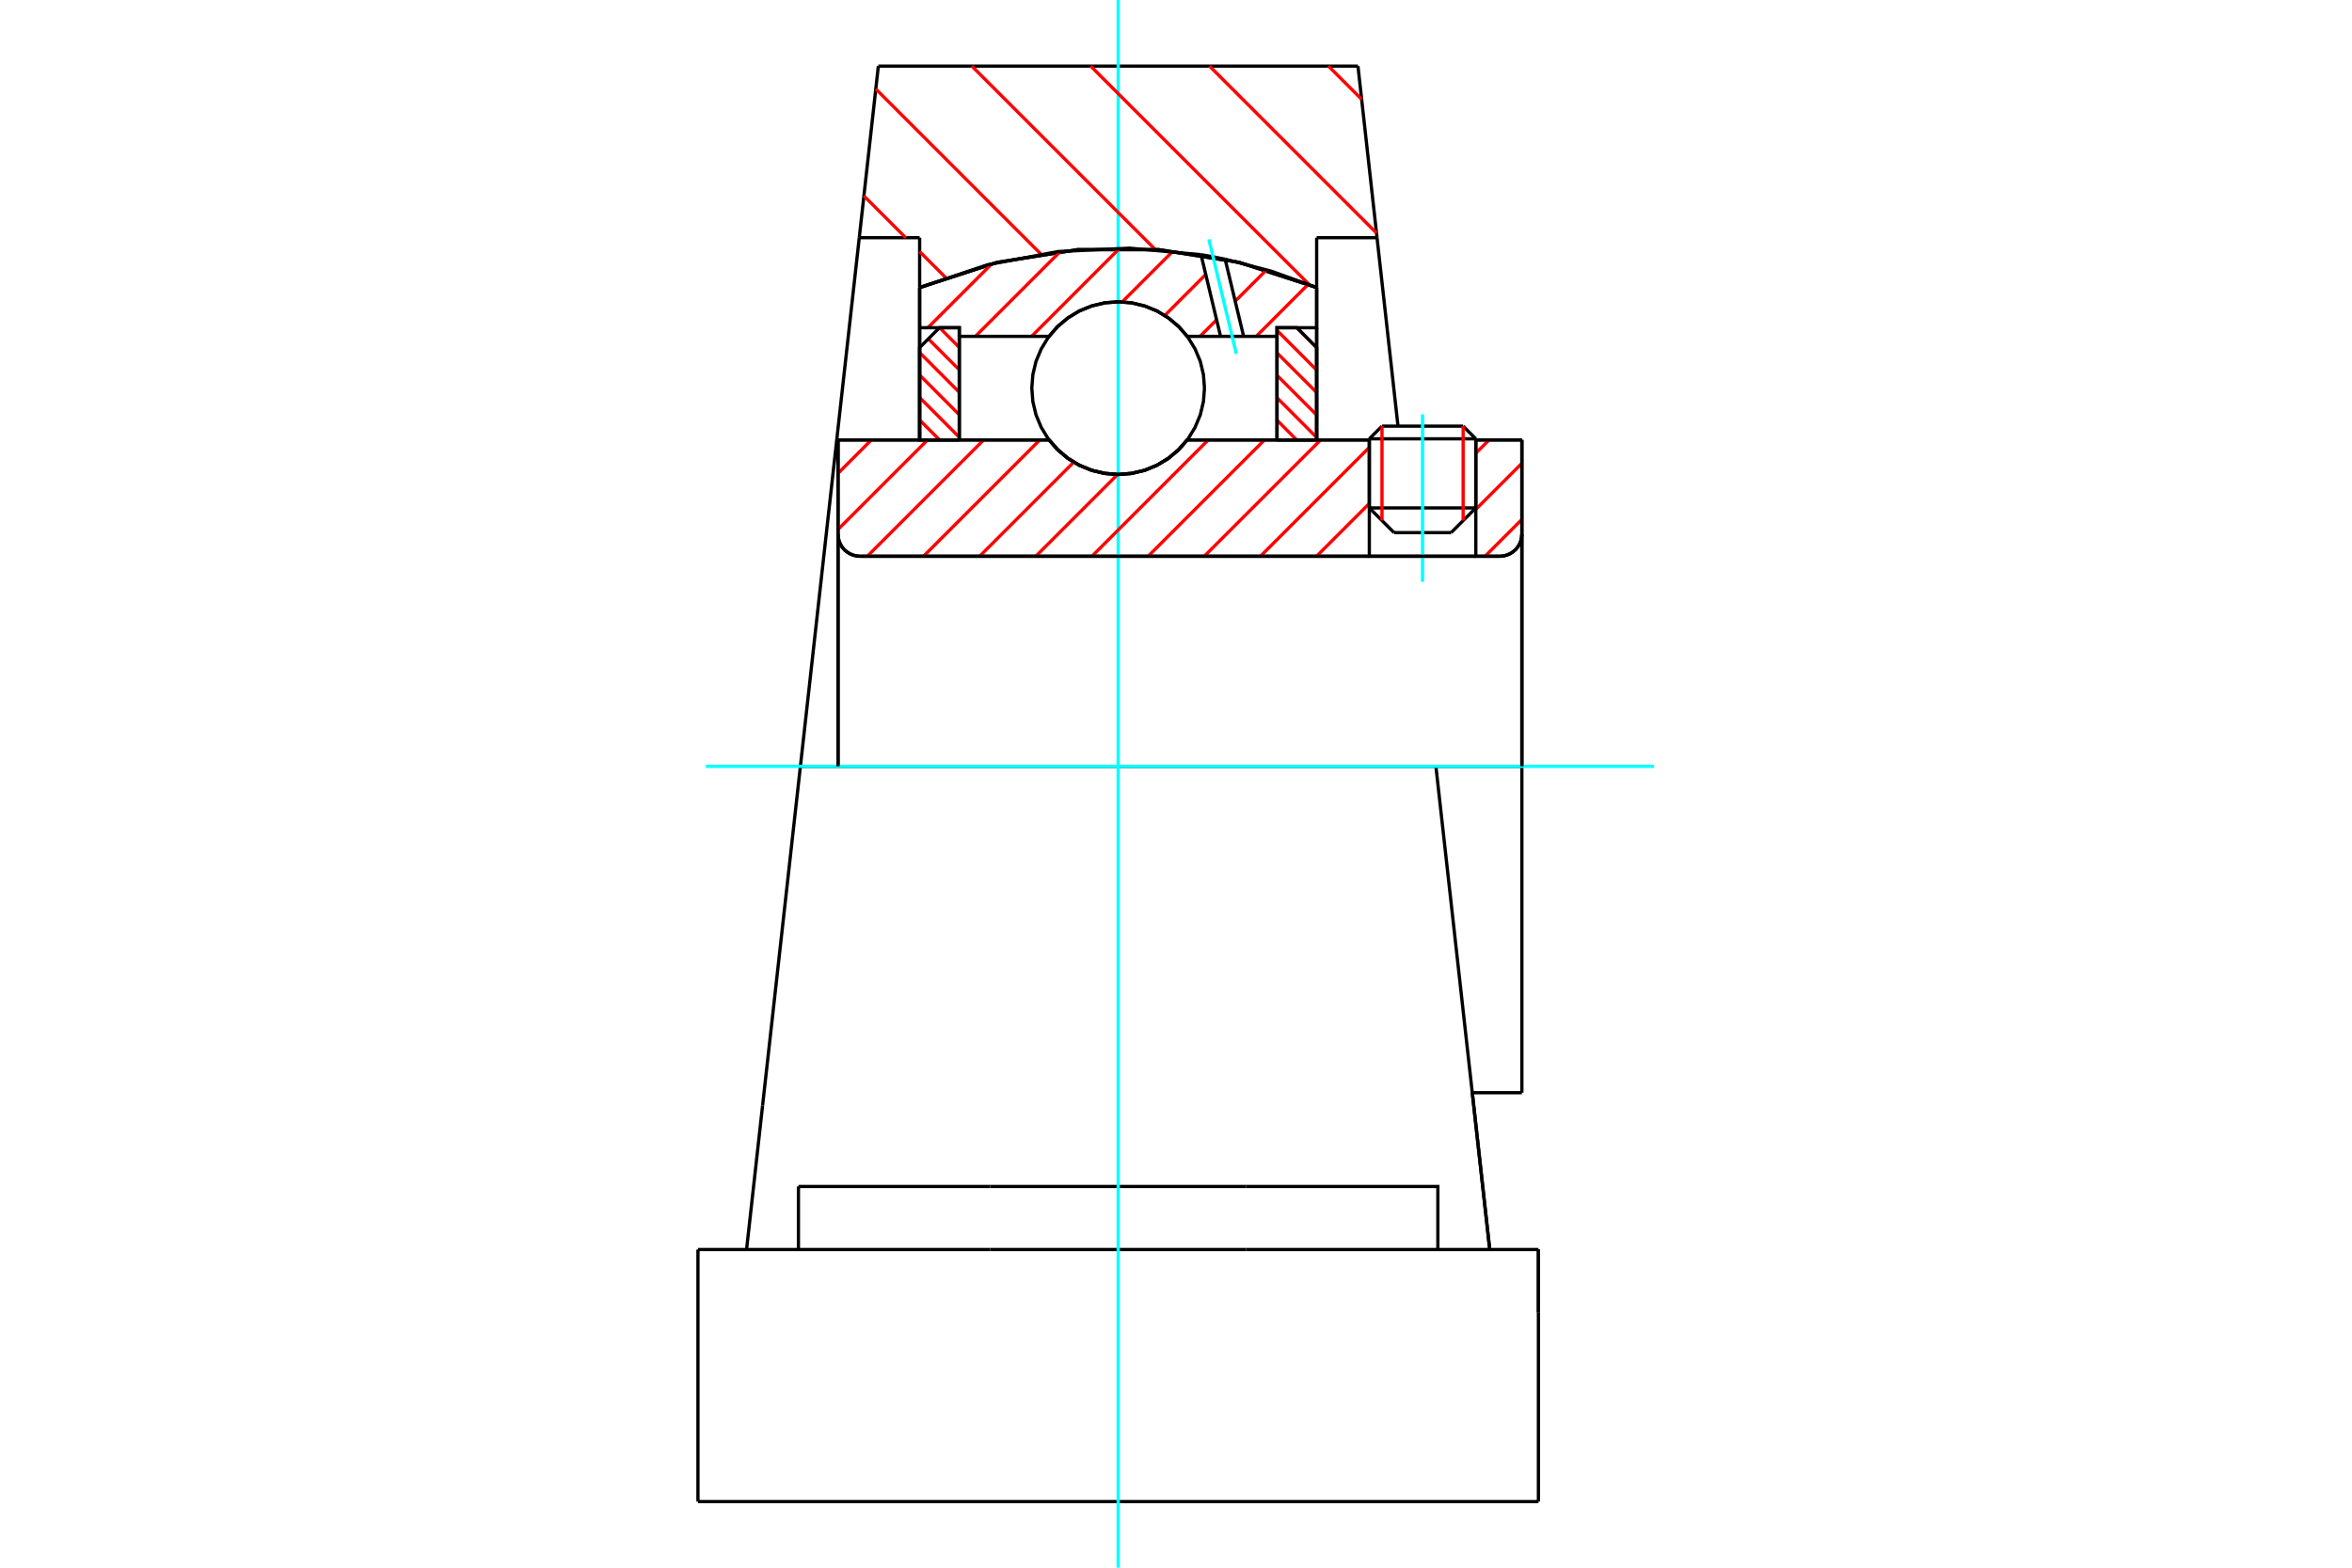 <?xml version="1.0" standalone="no"?>
<!DOCTYPE svg PUBLIC "-//W3C//DTD SVG 1.1//EN"
	"http://www.w3.org/Graphics/SVG/1.1/DTD/svg11.dtd">
<svg xmlns="http://www.w3.org/2000/svg" height="100%" width="100%" viewBox="0 0 36000 24000">
	<rect x="-1800" y="-1200" width="39600" height="26400" style="fill:#FFF"/>
	<g style="fill:none; fill-rule:evenodd" transform="matrix(1 0 0 1 0 0)">
		<g style="fill:none; stroke:#000; stroke-width:50; shape-rendering:geometricPrecision">
			<line x1="22589" y1="6718" x2="20959" y2="6718"/>
			<line x1="21153" y1="6524" x2="22395" y2="6524"/>
			<line x1="20959" y1="7776" x2="22589" y2="7776"/>
			<line x1="22211" y1="8154" x2="21337" y2="8154"/>
			<polyline points="22956,8516 23009,8512 23060,8499 23109,8479 23154,8451 23195,8417 23229,8377 23257,8331 23277,8283 23289,8231 23294,8178"/>
			<line x1="23294" y1="6735" x2="23294" y2="8178"/>
			<line x1="22589" y1="6735" x2="23294" y2="6735"/>
			<line x1="18172" y1="6735" x2="20959" y2="6735"/>
			<polyline points="16057,6735 16192,6888 16348,7019 16523,7124 16712,7201 16911,7248 17115,7263 17318,7248 17517,7201 17706,7124 17881,7019 18037,6888 18172,6735"/>
			<line x1="12827" y1="6735" x2="16057" y2="6735"/>
			<line x1="12827" y1="8178" x2="12827" y2="6735"/>
			<polyline points="12827,8178 12831,8231 12843,8283 12863,8331 12891,8377 12925,8417 12966,8451 13011,8479 13060,8499 13112,8512 13164,8516"/>
			<line x1="22956" y1="8516" x2="13164" y2="8516"/>
			<line x1="23294" y1="11732" x2="21978" y2="11732"/>
			<line x1="23294" y1="8178" x2="23294" y2="11732"/>
			<line x1="23294" y1="16729" x2="23294" y2="11732"/>
			<line x1="12827" y1="8178" x2="12827" y2="11732"/>
			<line x1="21153" y1="6524" x2="20959" y2="6718"/>
			<line x1="22589" y1="6718" x2="22395" y2="6524"/>
			<line x1="22211" y1="8154" x2="22589" y2="7776"/>
			<line x1="20959" y1="7776" x2="21337" y2="8154"/>
			<line x1="20959" y1="6718" x2="20959" y2="7776"/>
			<line x1="22589" y1="7776" x2="22589" y2="6718"/>
			<line x1="22535" y1="16729" x2="23294" y2="16729"/>
			<line x1="21978" y1="11732" x2="12251" y2="11732"/>
			<line x1="21077" y1="3639" x2="20153" y2="3639"/>
			<line x1="20785" y1="1012" x2="21077" y2="3639"/>
			<line x1="13444" y1="1012" x2="20785" y2="1012"/>
			<line x1="13152" y1="3639" x2="13444" y2="1012"/>
			<line x1="14076" y1="3639" x2="13152" y2="3639"/>
			<line x1="14076" y1="4402" x2="14076" y2="3639"/>
			<polyline points="20153,4402 18968,4017 17738,3822 16491,3822 15261,4017 14076,4402"/>
			<line x1="20153" y1="3639" x2="20153" y2="4402"/>
			<line x1="14076" y1="6735" x2="14076" y2="4402"/>
			<line x1="12251" y1="11732" x2="13152" y2="3639"/>
			<line x1="20153" y1="4402" x2="20153" y2="6735"/>
			<line x1="10683" y1="22988" x2="23547" y2="22988"/>
			<line x1="12221" y1="19129" x2="12221" y2="18164"/>
			<line x1="15157" y1="18164" x2="12221" y2="18164"/>
			<line x1="15157" y1="19129" x2="19072" y2="19129"/>
			<line x1="19072" y1="18164" x2="15157" y2="18164"/>
			<polyline points="22008,19129 22008,18164 19072,18164"/>
			<line x1="22802" y1="19129" x2="22557" y2="16927"/>
			<line x1="11672" y1="16927" x2="11427" y2="19129"/>
			<line x1="19072" y1="19129" x2="23547" y2="19129"/>
			<line x1="22535" y1="16729" x2="22802" y2="19129"/>
			<line x1="21077" y1="3639" x2="21398" y2="6524"/>
			<line x1="23547" y1="19129" x2="23547" y2="20094"/>
			<line x1="12251" y1="11732" x2="11672" y2="16927"/>
			<line x1="23547" y1="20094" x2="23547" y2="19129"/>
			<line x1="23547" y1="22988" x2="23547" y2="20094"/>
			<polyline points="10683,22988 10683,20094 10683,19129"/>
			<line x1="22557" y1="16927" x2="21978" y2="11732"/>
			<line x1="10683" y1="19129" x2="15157" y2="19129"/>
		</g>
		<g style="fill:none; stroke:#0FF; stroke-width:50; shape-rendering:geometricPrecision">
			<line x1="21774" y1="8908" x2="21774" y2="6343"/>
			<line x1="17115" y1="24000" x2="17115" y2="0"/>
			<line x1="10803" y1="11732" x2="25317" y2="11732"/>
		</g>
		<g style="fill:none; stroke:#F00; stroke-width:50; shape-rendering:geometricPrecision">
			<line x1="20333" y1="1012" x2="20841" y2="1520"/>
			<line x1="18513" y1="1012" x2="21069" y2="3568"/>
			<line x1="16694" y1="1012" x2="20043" y2="4361"/>
			<line x1="14875" y1="1012" x2="17682" y2="3819"/>
			<line x1="13405" y1="1362" x2="15933" y2="3890"/>
			<line x1="13223" y1="2999" x2="13863" y2="3639"/>
			<line x1="14076" y1="3851" x2="14477" y2="4252"/>
		</g>
		<g style="fill:none; stroke:#000; stroke-width:50; shape-rendering:geometricPrecision">
			<polyline points="20153,4402 18968,4017 17738,3822 16491,3822 15261,4017 14076,4402"/>
		</g>
		<g style="fill:none; stroke:#F00; stroke-width:50; shape-rendering:geometricPrecision">
			<line x1="22395" y1="6524" x2="22395" y2="7970"/>
			<line x1="21153" y1="7970" x2="21153" y2="6524"/>
			<line x1="14076" y1="6430" x2="14381" y2="6735"/>
			<line x1="14076" y1="6086" x2="14683" y2="6694"/>
			<line x1="14076" y1="5742" x2="14683" y2="6350"/>
			<line x1="14076" y1="5398" x2="14683" y2="6006"/>
			<line x1="14209" y1="5188" x2="14683" y2="5662"/>
			<line x1="14382" y1="5017" x2="14683" y2="5319"/>
		</g>
		<g style="fill:none; stroke:#000; stroke-width:50; shape-rendering:geometricPrecision">
			<polyline points="14683,6735 14683,5017 14380,5017 14076,5321 14076,6735 14683,6735"/>
		</g>
		<g style="fill:none; stroke:#F00; stroke-width:50; shape-rendering:geometricPrecision">
			<line x1="19849" y1="5017" x2="20153" y2="5322"/>
			<line x1="19546" y1="5058" x2="20153" y2="5666"/>
			<line x1="19546" y1="5402" x2="20153" y2="6009"/>
			<line x1="19546" y1="5746" x2="20153" y2="6353"/>
			<line x1="19546" y1="6089" x2="20153" y2="6697"/>
			<line x1="19546" y1="6433" x2="19847" y2="6735"/>
		</g>
		<g style="fill:none; stroke:#000; stroke-width:50; shape-rendering:geometricPrecision">
			<polyline points="19546,6735 19546,5017 19850,5017 20153,5321 20153,6735 19546,6735"/>
			<polyline points="18436,5942 18420,5735 18372,5533 18292,5342 18184,5165 18049,5007 17891,4872 17715,4764 17523,4685 17321,4636 17115,4620 16908,4636 16706,4685 16514,4764 16338,4872 16180,5007 16045,5165 15937,5342 15857,5533 15809,5735 15793,5942 15809,6148 15857,6350 15937,6542 16045,6719 16180,6876 16338,7011 16514,7119 16706,7199 16908,7247 17115,7263 17321,7247 17523,7199 17715,7119 17891,7011 18049,6876 18184,6719 18292,6542 18372,6350 18420,6148 18436,5942"/>
		</g>
		<g style="fill:none; stroke:#F00; stroke-width:50; shape-rendering:geometricPrecision">
			<line x1="20023" y1="4353" x2="19228" y2="5149"/>
			<line x1="19384" y1="4133" x2="18906" y2="4611"/>
			<line x1="18622" y1="4896" x2="18368" y2="5149"/>
			<line x1="18455" y1="4202" x2="17828" y2="4830"/>
			<line x1="17954" y1="3844" x2="17177" y2="4621"/>
			<line x1="17137" y1="3801" x2="15790" y2="5149"/>
			<line x1="16228" y1="3851" x2="14930" y2="5149"/>
			<line x1="15178" y1="4041" x2="14202" y2="5017"/>
		</g>
		<g style="fill:none; stroke:#000; stroke-width:50; shape-rendering:geometricPrecision">
			<polyline points="14076,6735 14076,5017 14076,4402"/>
			<polyline points="18383,3899 17290,3799 16194,3851 15116,4053 14076,4402"/>
			<polyline points="18752,3968 18568,3932 18383,3899"/>
			<polyline points="20153,4402 19463,4153 18752,3968"/>
			<polyline points="20153,4402 20153,5017 19546,5017 19546,5149 19546,6735"/>
			<polyline points="19546,5149 19035,5149 18682,5149 18172,5149 18037,4995 17881,4865 17706,4759 17517,4683 17318,4636 17115,4620 16911,4636 16712,4683 16523,4759 16348,4865 16192,4995 16057,5149 14683,5149 14683,6735"/>
			<polyline points="14683,5149 14683,5017 14076,5017"/>
			<line x1="20153" y1="5017" x2="20153" y2="6735"/>
		</g>
		<g style="fill:none; stroke:#0FF; stroke-width:50; shape-rendering:geometricPrecision">
			<line x1="18923" y1="5416" x2="18503" y2="3664"/>
		</g>
		<g style="fill:none; stroke:#000; stroke-width:50; shape-rendering:geometricPrecision">
			<line x1="18682" y1="5149" x2="18383" y2="3899"/>
			<line x1="19035" y1="5149" x2="18752" y2="3968"/>
		</g>
		<g style="fill:none; stroke:#F00; stroke-width:50; shape-rendering:geometricPrecision">
			<line x1="23294" y1="7952" x2="22730" y2="8516"/>
			<line x1="23294" y1="7093" x2="22589" y2="7798"/>
			<line x1="22792" y1="6735" x2="22589" y2="6938"/>
			<line x1="20959" y1="7708" x2="20151" y2="8516"/>
			<line x1="20959" y1="6849" x2="19292" y2="8516"/>
			<line x1="20214" y1="6735" x2="18432" y2="8516"/>
			<line x1="19354" y1="6735" x2="17573" y2="8516"/>
			<line x1="18494" y1="6735" x2="16713" y2="8516"/>
			<line x1="17107" y1="7263" x2="15854" y2="8516"/>
			<line x1="16435" y1="7075" x2="14994" y2="8516"/>
			<line x1="15916" y1="6735" x2="14135" y2="8516"/>
			<line x1="15056" y1="6735" x2="13275" y2="8516"/>
			<line x1="14197" y1="6735" x2="12827" y2="8105"/>
			<line x1="13337" y1="6735" x2="12827" y2="7246"/>
		</g>
		<g style="fill:none; stroke:#000; stroke-width:50; shape-rendering:geometricPrecision">
			<line x1="23294" y1="11732" x2="23294" y2="6735"/>
			<polyline points="22956,8516 23009,8512 23060,8499 23109,8479 23154,8451 23195,8417 23229,8377 23257,8331 23277,8283 23289,8231 23294,8178"/>
			<polyline points="22956,8516 22589,8516 22589,6735"/>
			<polyline points="22589,8516 20959,8516 20959,6735"/>
			<line x1="20959" y1="8516" x2="13164" y2="8516"/>
			<polyline points="12827,8178 12831,8231 12843,8283 12863,8331 12891,8377 12925,8417 12966,8451 13011,8479 13060,8499 13112,8512 13164,8516"/>
			<polyline points="12827,8178 12827,6735 13434,6735 16057,6735 16192,6888 16348,7019 16523,7124 16712,7201 16911,7248 17115,7263 17318,7248 17517,7201 17706,7124 17881,7019 18037,6888 18172,6735 20959,6735"/>
			<line x1="22589" y1="6735" x2="23294" y2="6735"/>
			<line x1="12827" y1="11732" x2="12827" y2="8178"/>
		</g>
	</g>
</svg>
